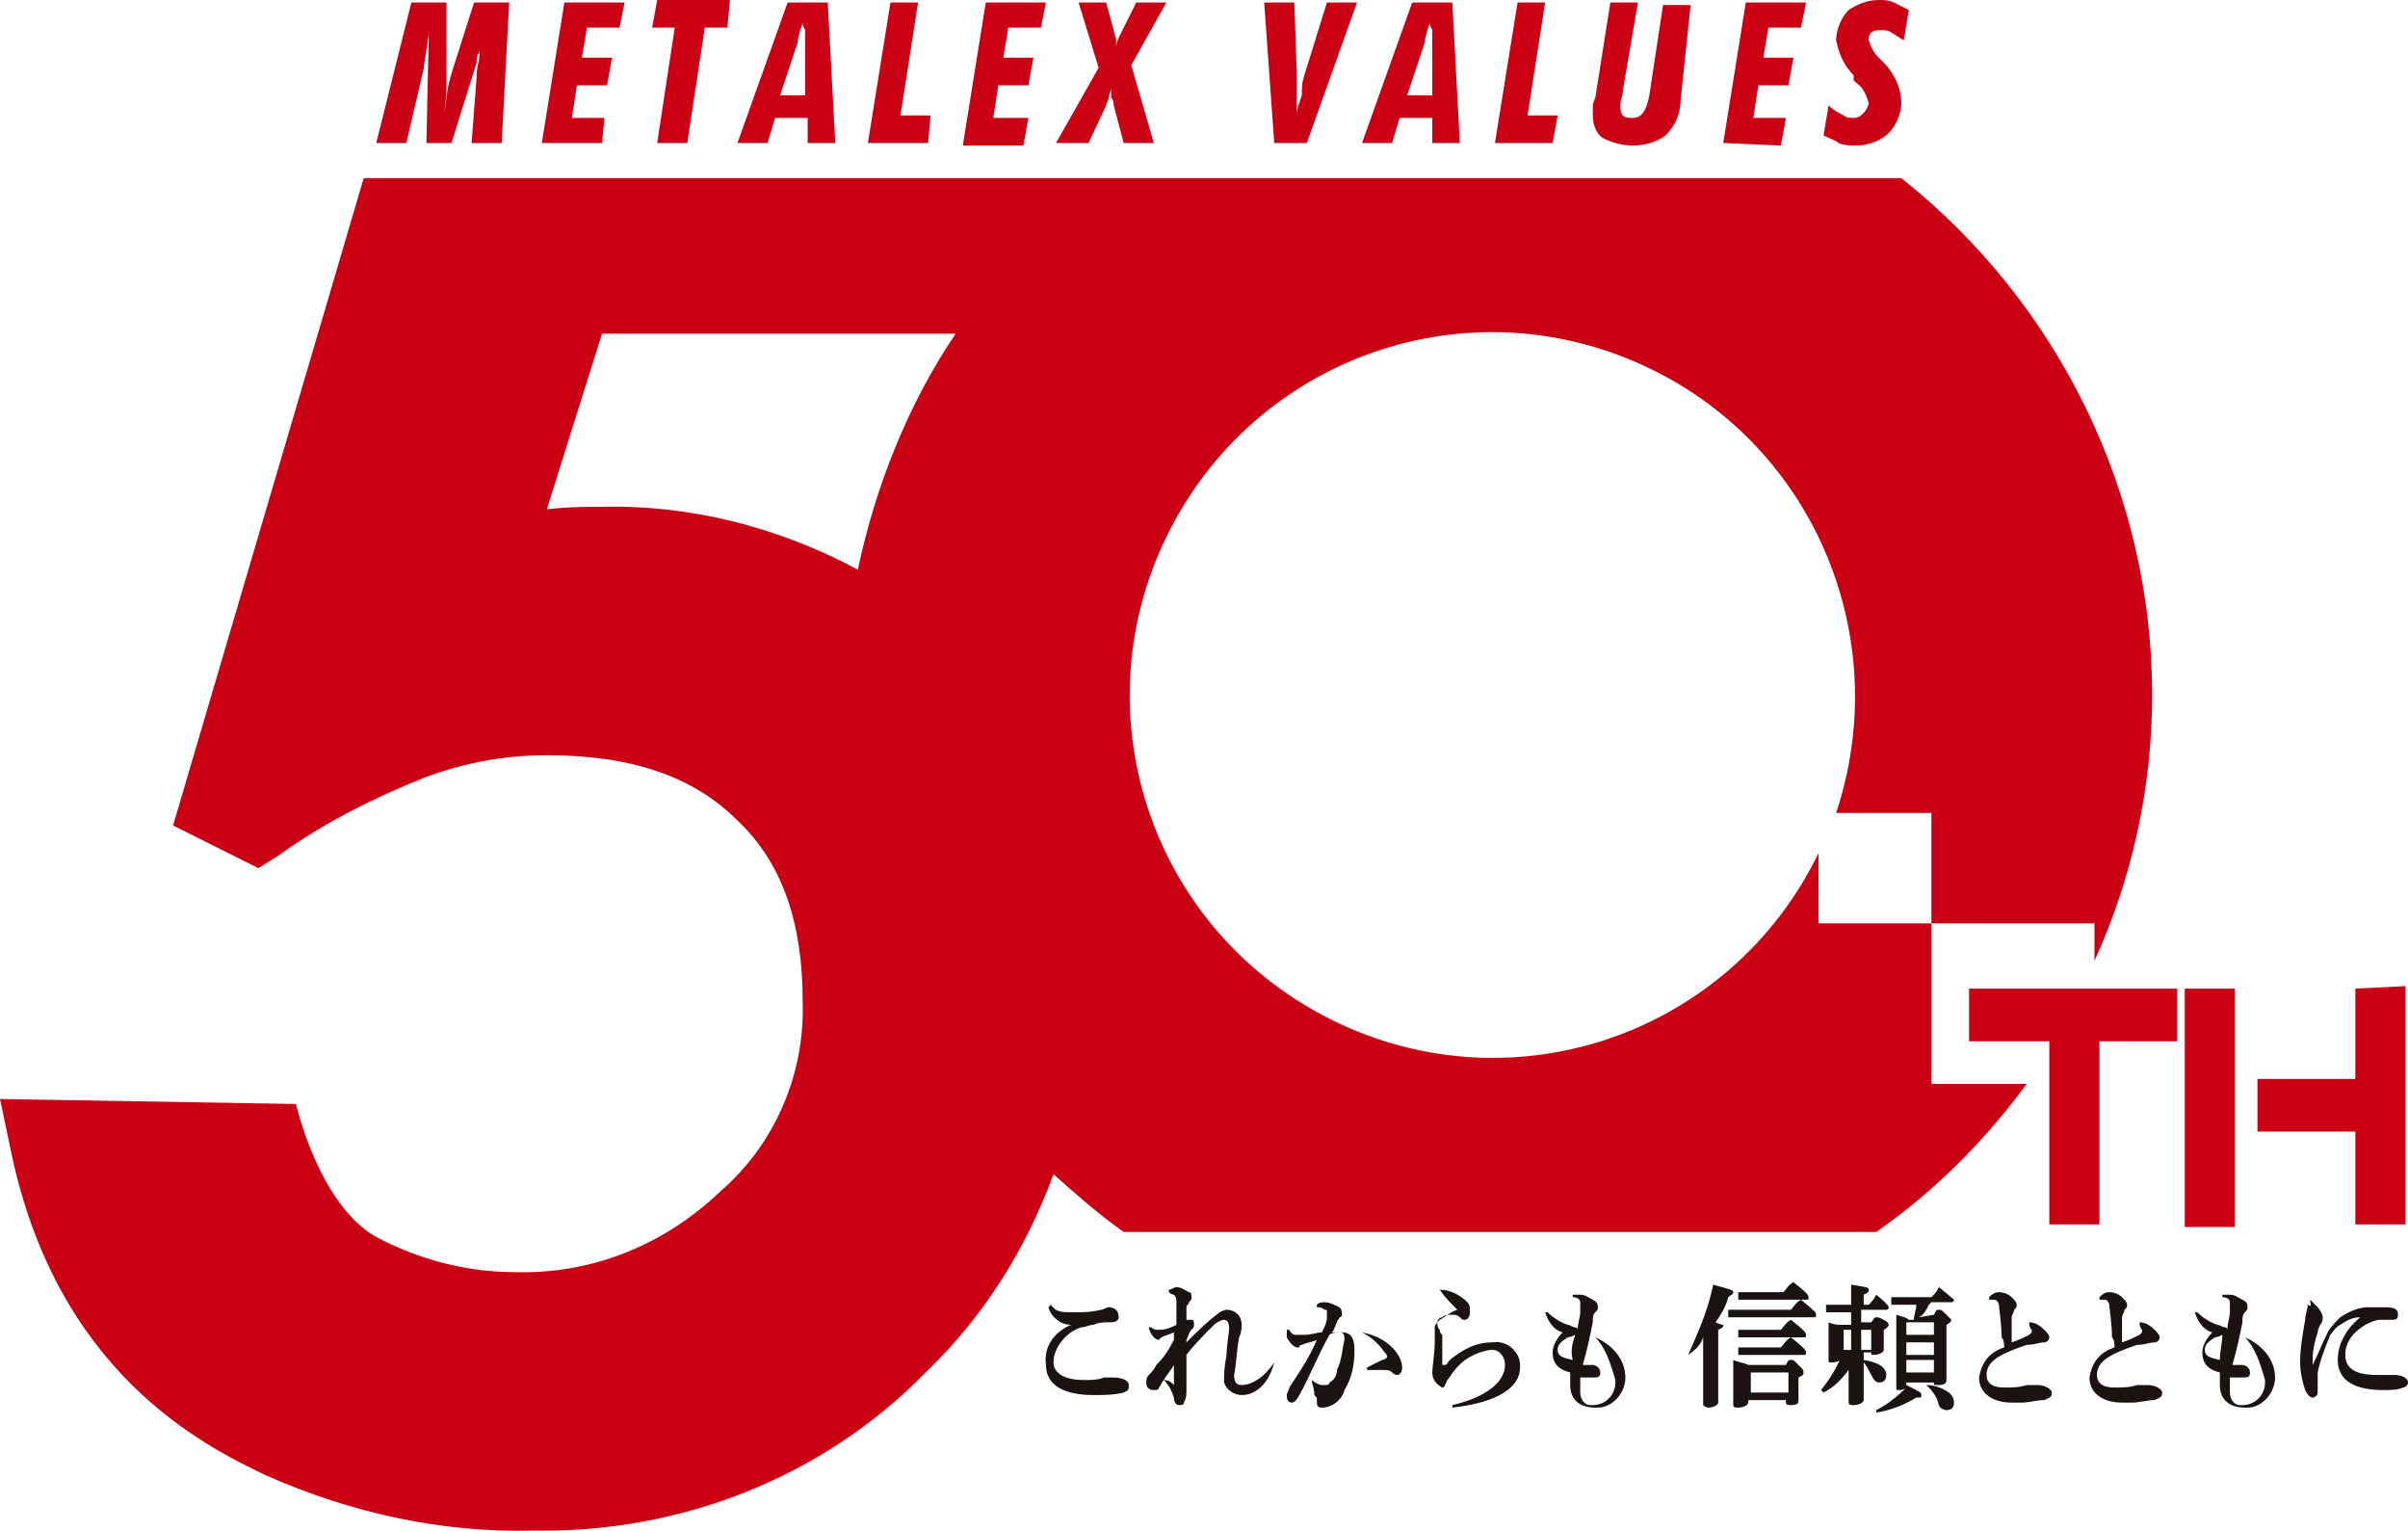 <svg xmlns="http://www.w3.org/2000/svg" xmlns:xlink="http://www.w3.org/1999/xlink" viewBox="0 0 96 61"><style>.st0{fill:#ca0014}</style><g id="レイヤー_1"><path class="st0" d="M78.5 41.5h3.2v7.3h2v-7.3h3.1v-2.1h-8.3v2.1zm15.4-2.1V43H90v2.1h3.9v3.7h2v-9.5l-2 .1zm-6.8 0h2v9.5h-2z"/><defs><path id="SVGID_1_" d="M0 0h96v61H0z"/></defs><clipPath id="SVGID_2_"><use xlink:href="#SVGID_1_" overflow="visible"/></clipPath><g clip-path="url(#SVGID_2_)"><path class="st0" d="M85.8 27.7c0-8-3.7-15.6-10-20.6H14.5L6.9 32.9l3.4 1.7.8-.5c1.8-1.3 3.8-2.3 5.8-3.1 1.6-.6 3.2-.9 4.9-.9 3.3 0 5.8.8 7.6 2.6 1.8 1.7 2.6 4.1 2.6 7.2.1 2.9-1.1 5.7-3.3 7.6-2.2 2.1-5.1 3.3-8.2 3.2-1.9 0-3.8-.5-5.5-1.4-2.3-1.3-3.2-5.3-3.2-5.3L0 43.8l.4 1.9c1.8 9 7.7 11.9 10.2 13.1 3.4 1.5 7 2.3 10.7 2.2 5.8.1 11.5-2.1 15.6-6.3 2.3-2.2 4-4.9 5.1-7.9.9.8 1.8 1.6 2.8 2.3h30c2.3-1.6 4.3-3.6 6-5.9H77v-6.4h-4.5V34c-3.5 7.2-12.1 10.2-19.3 6.7S43 28.6 46.5 21.4s12.1-10.2 19.3-6.7c6.6 3.2 9.7 10.8 7.4 17.7H77v4.4h6.5v1.5c1.5-3.3 2.3-6.9 2.3-10.6m-51.6-5c-3.2-1.7-6.7-2.6-10.3-2.5-.6 0-1.3 0-2.1.1l2.2-7h14.1c-1.9 2.8-3.2 6.1-3.9 9.4M17 5.7l.1-4.6c0 .4-.1.9-.2 1.5v.1l-.7 3H15L16.4.1h1.4v3.1c0 .3 0 .8-.1 1.3.1-.4.1-.8.2-1.2s.2-.7.3-1l.7-2.2h1.4L20 5.7h-1.2l.2-2.6c0-.1 0-.4.1-.7 0-.4.1-.8.2-1.2-.1.4-.1.6-.2.9-.1.1-.1.3-.1.4l-1 3.2h-1zm4.6 0l.9-5.6h2.4l-.2 1h-1.3l-.2 1.2h1.2l-.2 1.1H23l-.2 1.3h1.3l-.1 1h-2.4zm4.6 0l.7-4.6H26l.2-1.1h2.9L29 1.1h-.9l-.7 4.6h-1.2zm3.2 0l2-5.6H33l.3 5.6h-1.1v-1h-1.3l-.3 1h-1.2zm1.7-1.9h1V1.2C32 1 32 1 32 .9V.8c0 .1 0 .2-.1.4 0 .1-.1.3-.1.5l-.7 2.1zm3.5 1.9l.9-5.6h1.1l-.7 4.5h1.2L37 5.7h-2.4zm3.8 0l.9-5.6h2.4l-.2 1h-1.3L40 2.3h1.2L41 3.4h-1.2l-.2 1.3H41l-.2 1.1h-2.4zm6.4 0l-.4-1.5c0-.1 0-.2-.1-.3v-.4c0 .1-.1.3-.1.4 0 .1-.1.2-.1.3l-.7 1.5h-1.3l1.7-3L43 .1h1.1l.3 1.1c0 .1.1.3.1.4v.3c0-.2.1-.4.2-.6l.6-1.2h1.2l-1.4 2.5.9 3.1h-1.2zm6 0L50.4.1h1.2l.1 2.8v1.7c0-.3.1-.5.2-.8 0-.3 0-.5.1-.8l.9-2.9h1.2l-2 5.6h-1.3zm3.5 0l2-5.6h1.6l.3 5.6h-1.1v-1h-1.3l-.3 1h-1.2zm1.8-1.9h1V1.2C57 1 57 1 57 .9V.8c0 .1 0 .2-.1.4 0 .1-.1.3-.1.5l-.7 2.1zm3.5 1.9l.9-5.6h1.1l-.7 4.5h1.2l-.2 1.1h-2.3zM64.2.1h1.1l-.6 3.5c0 .2-.1.4-.1.6 0 .1 0 .3.1.4.1.1.2.1.4.1.4 0 .6-.4.7-1.2l.5-3.3h1.1L67 4c0 .5-.2 1-.6 1.4-.4.3-.9.4-1.3.4s-.8-.1-1.2-.3c-.3-.2-.4-.6-.4-.9v-.3c0-.1 0-.2.1-.4l.6-3.8zm4.5 5.6l.9-5.6H72l-.2 1h-1.3l-.2 1.2h1.2l-.2 1.1h-1.2l-.2 1.3h1.3L71 5.8l-2.3-.1zm4-.3l.2-1.2c.2.2.4.3.6.4.1.1.3.1.4.1.2 0 .3-.1.4-.2.1-.1.2-.3.2-.4-.1-.3-.2-.6-.5-.8l-.1-.1V3c-.4-.4-.6-.9-.7-1.4 0-.4.2-.9.5-1.2.3-.2.7-.4 1.2-.4.2 0 .4 0 .6.1l.6.3-.2 1.2c-.2-.1-.3-.2-.5-.3-.1-.1-.3-.1-.4-.1-.1 0-.3 0-.4.1-.1.1-.1.2-.1.3.1.3.2.5.4.7l.1.1.1.1c.4.4.7 1 .7 1.6 0 .4-.2.9-.5 1.2-.3.3-.8.5-1.3.5-.2 0-.5 0-.7-.1-.1-.1-.4-.2-.6-.3"/></g></g><path d="M42.7 52.8c-.4 0-.8-.3-.9-.7l.1-.1c.2.3.4.3.9.3.4 0 .7 0 1.1-.1.1 0 .2-.1.3-.1.2 0 .4.1.4.4 0 .1-.1.2-.3.2-.3 0-.5 0-.7.1-.2 0-.3.1-.5.1-.6.2-1.1.8-1.1 1.4 0 .4.4.7 1.2.7.3 0 .6 0 .8-.1h.4c.3 0 .6.1.6.3 0 .2 0 .2-.2.3-.4.1-.8.1-1.2.1-1.2 0-1.9-.4-1.9-1.2-.1-.7.3-1.3 1-1.6zm8.1 1.5c-.2.8-.7 1.3-1.3 1.3-.3 0-.6-.2-.7-.5V55c0-.2 0-.5.1-1 0-.4.1-.8.1-1.1 0-.2-.1-.3-.2-.3s-.3.1-.4.2c-.4.4-.8.8-1.1 1.2v1.4c0 .2 0 .3-.1.5 0 .1-.1.1-.2.1s-.2-.1-.2-.3c-.1-.3-.2-.5-.4-.7-.1.1-.1.2-.2.3 0 .1-.1.1-.2.1-.2 0-.3-.1-.3-.3 0-.1 0-.2.1-.3.1-.1.2-.2.3-.4.3-.3.5-.6.7-1v-.3c-.2.1-.3.1-.5.2l-.1.1c-.1 0-.2-.1-.2-.1-.1-.1-.2-.3-.2-.4h.1c.1.1.2.1.3.1.3 0 .5-.1.7-.2v-.9c0-.1 0-.2-.1-.3-.1 0-.2-.1-.2-.1v-.1c.1 0 .2-.1.3-.1.2 0 .3.1.5.2.1 0 .1.1.1.2s0 .1-.1.2c0 .1-.1.1-.1.2v.5h.2c.1 0 .1.1.1.2s0 .1-.1.2-.1.2-.2.4v.1c.4-.4.8-.8 1.2-1.1.1-.1.3-.2.4-.2.3 0 .6.2.6.6 0 .1 0 .3-.1.5-.1.5-.1 1-.2 1.5 0 .3.1.4.3.4.4 0 .9-.3 1.3-.9zm-4 .9v-.8c-.1.2-.3.4-.4.6.2 0 .3.1.4.2zm5.5-.2c.1.1.3.2.4.2h.1c.1 0 .2 0 .2-.1.2-.1.3-.3.3-.5.2-.4.2-.8.3-1.2 0-.3-.1-.3-.2-.3s-.3 0-.4.1c-.5.9-.8 1.7-1.2 2.4-.1.2-.2.3-.3.3-.2 0-.2-.2-.2-.3 0-.1.1-.2.1-.3.4-.6.8-1.2 1.1-1.9-.2.1-.4.1-.6.2 0 0-.1 0-.1.1h-.1c-.1 0-.3-.2-.4-.4V53h.1c.1.2.2.2.3.2h.3c.3 0 .5-.1.7-.1.1-.2.2-.4.2-.6v-.2c0-.1 0-.1-.1-.1-.1-.1-.2-.1-.3-.1V52c.1-.1.2-.1.3-.1.2 0 .4.1.6.2.1.1.1.2.1.3 0 0 0 .1-.1.1 0 .1-.1.1-.1.2-.1.2-.1.3-.2.4h.4c.4 0 .5.3.5.7 0 .6-.1 1.1-.4 1.6-.1.4-.5.7-.9.7-.2 0-.2-.1-.2-.3 0-.1 0-.1-.1-.2 0-.3-.1-.4-.1-.6zm2-1.9c.5.1.9.3 1.2.6.2.2.4.5.4.8 0 .2-.1.3-.2.3s-.2-.1-.2-.1c-.1-.1-.2-.1-.4-.1h-.6v-.1l.6-.3c.1 0 .2-.1.2-.1 0-.1 0-.1-.1-.2-.2-.3-.5-.6-.9-.8zm3.1-1.7c.4 0 .8.2 1.1.5.1.1.1.2.1.4s-.1.3-.2.3-.1 0-.2-.1-.2-.1-.3-.1c-.2 0-.3 0-.4.1-.1 0-.2.1-.2.2s0 .2.1.3c0 .1 0 .1.1.2v1.2h.1c.1 0 .1-.1.2-.2.5-.4 1-.7 1.7-.7.6-.1 1.1.4 1.1.9v.1c0 .8-.9 1.4-2.7 1.6V56c1.3-.3 2.1-.9 2.1-1.6 0-.3-.2-.6-.5-.6h-.1c-.6.1-1.1.4-1.4.8-.1.1-.2.3-.3.4-.1.2-.1.3-.2.3-.2-.1-.4-.3-.4-.6 0-.2.1-.8.1-1.2v-.6c0-.1.1-.2.2-.3.2-.1.4-.3.7-.4-.3-.3-.5-.5-.7-.8zm6.2 1.9c.7.3 1.2.9 1.2 1.6 0 .6-.5 1.2-1.1 1.2h-.1c-.6 0-1-.3-1-.9v-.5c-.4-.1-.7-.3-.7-.8 0-.3.2-.6.4-.8-.4-.1-.6-.5-.7-.8h.1c.2.2.5.4.8.5.1 0 .2.1.3.1.1 0 .1.1.1.1 0-.3.1-.5.1-.7v-.4c0-.1-.1-.2-.3-.2v-.1h.3c.2 0 .3.1.5.2s.2.2.2.3c0 .1 0 .1-.1.2s-.1.2-.1.4c-.1.5-.2 1-.4 1.7h.4c.1 0 .3.1.3.3 0 .2-.1.2-.3.2H63v.6c0 .3.2.5.4.5h.1c.5 0 .9-.4.9-.9V55c-.2-.7-.4-1.3-.8-1.7zm-.8-.1c-.1 0-.1 0 0 0-.2.1-.3.1-.3.1-.3.2-.4.3-.4.5s.1.3.6.4c-.1-.4 0-.7.1-1m4.5.8c.4-.9.8-1.8 1-2.8.7.2.8.2.8.3s-.1.1-.2.2c-.1.4-.3.7-.5 1 .2.1.3.1.3.1 0 .1 0 .1-.2.2v2.9c0 .1-.2.2-.4.2-.1 0-.2-.1-.2-.1v-2.7c-.1.3-.3.5-.6.7zm4.1-1.8c.1-.1.2-.3.4-.4.6.5.6.5.6.6s0 .1-.1.1h-3.4v-.3h2.5zm-1.7 3.7c0 .1-.2.2-.4.2-.1 0-.2 0-.2-.1v-1.8c.2.1.4.1.6.2h1.5c.1-.2.1-.2.2-.2s.1 0 .3.2.2.2.2.3 0 .1-.2.2v.9c0 .1 0 .2-.3.2-.1 0-.2 0-.2-.1v-.1h-1.5v.1zM71 53c.1-.1.2-.3.4-.4.5.4.6.5.6.6s0 .1-.1.1h-2.6V53H71zm0 .7c.1-.1.2-.3.4-.4.5.4.6.5.6.6s0 .1-.1.1h-2.6v-.3H71zm.1-2.2c.1-.1.2-.3.4-.4.5.4.6.5.6.6s0 .1-.1.1h-2.7v-.3h1.8zm.2 4v-.8h-1.5v.8h1.5zm2.1-1.4c0 .1-.1.2-.4.2-.1 0-.1 0-.1-.1v-1.5c.2.1.4.1.5.1h.4v-.5h-1V52h1v-.8c.6.1.7.1.7.2s0 .1-.2.2v.4h.2c.1-.1.2-.2.3-.4.5.4.5.5.5.5s0 .1-.1.1h-1v.5h.4c.1-.1.1-.2.2-.2s.1 0 .3.1c.2.1.2.2.2.2s0 .1-.2.2v.8c0 .1-.2.2-.4.2-.1 0-.1 0-.1-.1h-.3v.3c.6.1.9.3.9.6 0 .2-.1.3-.3.3-.1 0-.2-.1-.3-.3-.1-.2-.2-.4-.3-.5v1.5c0 .1-.2.2-.4.2-.1 0-.2 0-.2-.1v-1.3c-.3.4-.6.7-1 .9l-.1-.1c.4-.5.7-1 .9-1.6l-.1.3zm.4-.3V53h-.3v.8h.3zm.8 0V53h-.4v.8h.4zm2.5-1.4c.1-.2.1-.2.2-.2s.1 0 .3.2l.2.2s0 .1-.2.2V55c0 .2-.2.2-.4.2-.1 0-.1 0-.1-.1H76v.1c.6.3.6.3.6.4s0 .1-.2.1c-.5.3-1 .5-1.6.6v-.1c.4-.2.8-.5 1.2-.9-.1.1-.2.1-.3.1-.1 0-.1 0-.1-.1v-2.9c.3.1.4.1.5.2h.2c0-.2.1-.4.1-.6h-1v-.3H77c.1-.1.2-.2.3-.4.5.4.6.5.6.5s0 .1-.1.1H77l-.1.1c-.1.2-.2.4-.4.5l.6-.1zm-1.1.3v.5h1.1v-.5H76zm0 1.3h1.1v-.5H76v.5zm1.1.2H76v.5h1.1v-.5zm-.3 1c.3 0 .6.1.9.3.1.1.2.2.2.4s-.1.3-.3.3c-.1 0-.3-.1-.3-.2-.1-.4-.3-.6-.5-.8zm4.1-2.5c.2 0 .4.1.6.3.1.1.2.2.2.3 0 .1-.1.2-.2.2-.2 0-.4.1-.7.1-1.2.4-1.6.7-1.6 1.2 0 .3.2.5.7.5.3 0 .6 0 .9-.1h.4c.4 0 .6.2.6.3 0 .2-.1.2-.3.3-.3 0-.6.1-.9.1h-.4c-.8 0-1.3-.4-1.3-1 .1-.6.4-1 1-1.2 0-.1 0-.3-.1-.4 0-.1 0-.4-.1-1.2 0-.2-.1-.3-.2-.3h-.2v-.1c.1-.1.2-.2.4-.2s.4.1.5.2c.1.1.2.2.2.3 0 .1 0 .1-.1.2 0 .1-.1.2-.1.3v1c.3-.1.5-.2.7-.3l.1-.1V53c-.1-.1-.1-.2-.1-.3zm4.4 0c.2 0 .4.1.6.3.1.1.2.2.2.3 0 .1-.1.2-.2.2-.2 0-.4.1-.7.1-1.2.4-1.6.7-1.6 1.2 0 .3.2.5.7.5.3 0 .6 0 .9-.1h.4c.4 0 .6.2.6.3 0 .2-.1.2-.3.3-.3 0-.6.1-.9.1h-.4c-.8 0-1.3-.4-1.3-1 .1-.6.4-1 1-1.2 0-.1 0-.3-.1-.4 0-.1 0-.4-.1-1.2 0-.2-.1-.3-.2-.3h-.2v-.1c.1-.1.2-.2.4-.2s.4.1.5.2c.1.1.2.2.2.3 0 .1 0 .1-.1.2 0 .1-.1.2-.1.3v1c.3-.1.5-.2.7-.3l.1-.1V53c-.1-.1-.1-.2-.1-.3zm4.2.6c.7.3 1.2.9 1.2 1.6 0 .6-.5 1.2-1.1 1.2h-.1c-.6 0-1-.3-1-.9v-.5c-.4-.1-.7-.3-.7-.8 0-.3.2-.6.4-.8-.4-.1-.6-.5-.7-.8h.1c.2.2.5.4.8.5.1 0 .2.1.3.1.1 0 .1.1.1.1 0-.3.1-.5.1-.7v-.4c0-.1-.1-.2-.3-.2v-.1h.3c.2 0 .3.1.5.2s.2.2.2.3c0 .1 0 .1-.1.2s-.1.2-.1.4c-.1.5-.2 1-.4 1.7h.4c.1 0 .3.1.3.3 0 .2-.1.2-.3.2h-.5v.6c0 .3.2.5.4.5h.1c.5 0 .9-.4.9-.9V55c-.2-.7-.4-1.3-.8-1.7zm-.9-.1c-.2.1-.3.1-.3.1-.3.2-.4.3-.4.5s.1.3.6.4c0-.4.1-.7.1-1m3.5-1.4l.3.3c.1.1.2.3.2.4 0 .1 0 .2-.1.3 0 0-.1.2-.1.3-.1.3-.2.7-.2 1v.3c.2-.4.4-.9.6-1.3.1-.2.3-.4.5-.6.3-.2.7-.4 1.1-.4h.7c.4 0 .5.1.5.3 0 .2-.1.2-.3.2h-.4c-.2 0-.4.1-.6.2-.5.3-.8.7-.8 1.2 0 .7.7.8 1.3.8h.7c.2 0 .5.1.5.3 0 .1-.1.2-.2.2-.2.1-.5.1-.8.1-1 0-1.8-.3-1.8-1.2 0-.7.4-1.3.9-1.7-.3 0-.5.1-.8.3-.2.1-.3.3-.4.4-.2.5-.4 1-.5 1.5v.8c0 .1-.1.2-.2.2s-.2-.1-.3-.3c-.1-.3-.2-.7-.2-1.1 0-.6.1-1.1.2-1.7 0-.2.1-.4.1-.6.2.1.1 0 .1-.2z" fill="#1a1311" id="レイヤー_2"/></svg>